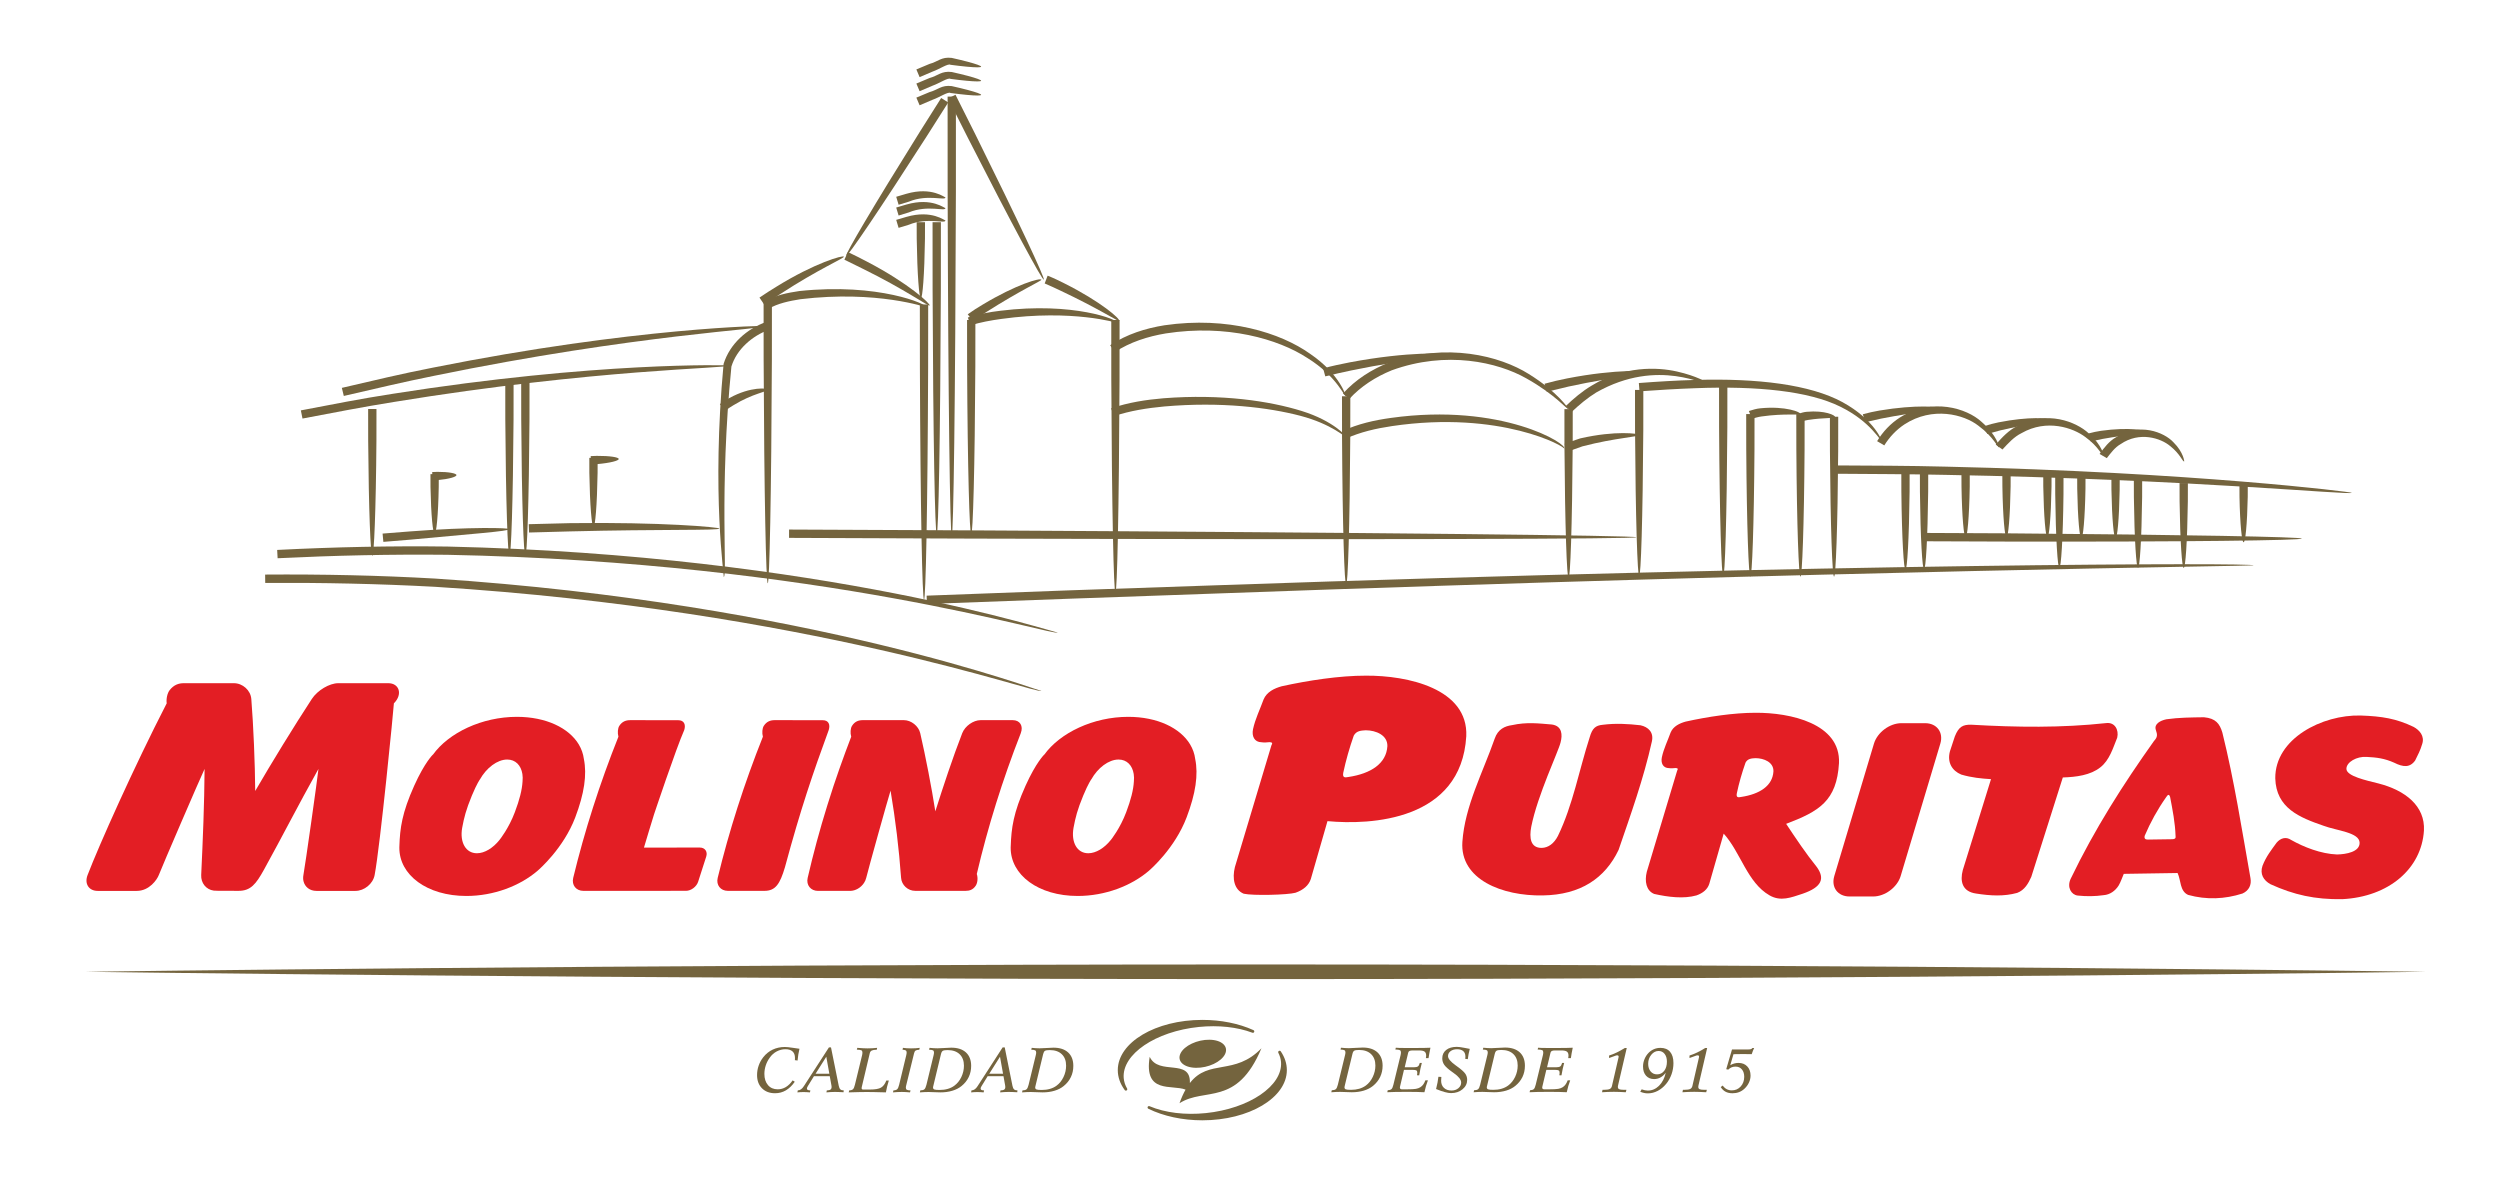 <?xml version="1.0" encoding="UTF-8"?>
<!DOCTYPE svg PUBLIC "-//W3C//DTD SVG 1.1//EN" "http://www.w3.org/Graphics/SVG/1.1/DTD/svg11.dtd">
<!-- Creator: CorelDRAW 2019 (64-Bit) -->
<svg xmlns="http://www.w3.org/2000/svg" xml:space="preserve" width="1467px" height="696px" version="1.1" style="shape-rendering:geometricPrecision; text-rendering:geometricPrecision; image-rendering:optimizeQuality; fill-rule:evenodd; clip-rule:evenodd"
viewBox="0 0 1320.96 626.7"
 xmlns:xlink="http://www.w3.org/1999/xlink">
 <defs>
  <style type="text/css">
   <![CDATA[
    .fil0 {fill:none}
    .fil3 {fill:#E31E24}
    .fil2 {fill:#74643E}
    .fil1 {fill:#74643E;fill-rule:nonzero}
   ]]>
  </style>
 </defs>
 <g id="Capa_x0020_1">
  <rect class="fil0" width="1320.95" height="626.7"/>
  <g id="_3272429593872">
   <g>
    <path class="fil1" d="M1190.86 298.71c0.01,-1.44 -214.9,-1.06 -549.82,10.59 -50.03,1.66 -100.69,3.47 -151.43,5.43l0.16 4.4c50.74,-1.92 101.4,-3.73 151.42,-5.48 334.86,-12.2 549.67,-14.57 549.67,-14.94z"/>
    <path class="fil1" d="M711.29 209.37c-0.05,0.4 -2.89,-11.42 -19.03,-22.42 -15.5,-11.07 -43.51,-19.97 -76.96,-15.09 -9.91,1.59 -19.93,4.68 -28.69,10.53l2.5 3.62c7.94,-5.25 17.43,-8.27 26.92,-9.85 32.12,-4.98 59.47,2.99 74.76,12.99 15.95,9.88 19.63,20.94 20.5,20.22z"/>
    <path class="fil1" d="M590.41 170.71c1.08,-1.72 -23.36,-11.31 -61.81,-6.52 -5.71,0.69 -11.48,1.69 -17.2,3.56l1.38 4.17c5.26,-1.67 10.86,-2.66 16.39,-3.42 37.58,-5.17 61.36,2.1 61.24,2.21z"/>
    <path class="fil1" d="M489.32 162.27c1.01,-1.38 -24.99,-12.96 -66.98,-8.49 -6.22,0.96 -12.62,2.07 -18.64,5.71l2.45 3.66c4.75,-2.85 10.92,-4.12 16.8,-5.06 40.72,-4.86 66.53,4.39 66.37,4.18z"/>
    <path class="fil1" d="M711.29 230.86c0.38,-0.09 -6.45,-8.42 -23.55,-13.73 -16.82,-5.21 -42.19,-9.1 -73.01,-6.7 -9.19,0.78 -18.52,2.2 -27.61,5.31l1.48 4.14c8.46,-2.85 17.56,-4.27 26.53,-5.11 30.15,-2.63 55.24,0.56 71.86,4.9 16.86,4.42 23.94,11.65 24.3,11.19z"/>
    <path class="fil1" d="M826.45 237.13c2.64,-2.23 -32.74,-24.53 -91.57,-16.31 -8.63,1.2 -17.37,3.12 -25.68,6.98l1.92 3.95c7.57,-3.46 16.03,-5.39 24.39,-6.62 57.53,-8.49 92.13,11.07 90.94,12z"/>
    <path class="fil1" d="M994.47 233.01c0.04,0.37 -3.78,-11.14 -20.91,-20.52 -17.03,-9.3 -44.92,-12.72 -77.82,-11.74 -9.87,0.26 -19.83,0.87 -29.8,1.63l0.34 4.39c9.92,-0.71 19.81,-1.32 29.58,-1.66 32.64,-1.26 59.86,1.52 76.49,9.74 16.72,8.21 21.4,18.95 22.12,18.16z"/>
    <path class="fil1" d="M865.99 229.71c0.03,-0.57 -12.21,-2.38 -31.01,1.92 -2.76,0.85 -5.54,1.9 -8.31,2.9l1.81 4.01 7.68 -2.71c17.7,-4.63 29.91,-4.9 29.83,-6.12z"/>
    <path class="fil1" d="M828.81 216.16c0.13,0.01 -5.51,-8.94 -21.06,-18.57 -15.13,-9.48 -43.19,-16.88 -73.97,-6 -8.95,3.58 -17.47,8.9 -24.16,16.34l3.34 2.86c6.14,-6.73 13.99,-11.68 22.4,-15.13 29.01,-10.56 56.07,-4.27 71.07,4.23 15.47,8.63 21.85,16.88 22.38,16.27z"/>
    <path class="fil1" d="M1056.36 236.36c0.13,0.08 -1.13,-6.37 -9.43,-13.56 -7.69,-7.04 -25.98,-12.9 -43.01,-2.23 -4.89,3.12 -9.05,7.49 -12.08,12.53l3.79 2.24c2.74,-4.45 6.38,-8.28 10.66,-11.11 14.86,-9.66 31.41,-5.26 39.02,0.67 8.17,6 10.39,11.91 11.05,11.46z"/>
    <path class="fil1" d="M1111.73 240.8c-0.07,0.23 -0.93,-5.63 -8.13,-11.88 -6.54,-6.07 -22.07,-12.31 -37.51,-3.91 -4.67,2.22 -8.17,6.04 -11.59,9.91l3.56 2.58c3.08,-3.31 6.06,-6.67 10.11,-8.66 13.33,-7.62 27.24,-2.84 33.77,2.14 7.12,5.11 8.93,10.42 9.79,9.82z"/>
    <path class="fil1" d="M1154.12 243.77c0,0.17 -0.21,-4.66 -5.73,-10.11 -4.9,-5.31 -18.1,-10.57 -30.24,-2.67 -3.71,2.06 -6.25,5.47 -8.76,8.85l3.8 2.23c2.2,-2.77 4.23,-5.66 7.31,-7.41 9.97,-6.86 21.23,-3.15 26.14,0.99 5.44,4.23 6.67,8.6 7.48,8.12z"/>
    <path class="fil1" d="M901.96 202.34c0.12,-0.24 -5.15,-3.63 -15.94,-6.06 -10.49,-2.36 -27.92,-2.98 -44.93,7.42 -5.05,2.99 -9.57,6.82 -13.84,10.91l3.11 3.11c4.08,-3.83 8.33,-7.44 13,-10.31 33.24,-18.98 59.27,-2.47 58.6,-5.07z"/>
    <path class="fil1" d="M951.33 218.78c0.39,-0.97 -7.82,-4.37 -21.17,-3.05 -2,0.17 -4.06,0.8 -6.09,1.44l1.58 4.1c1.7,-0.45 3.34,-1 5.16,-1.23 12.18,-1.74 20.37,-0.53 20.52,-1.26z"/>
    <path class="fil1" d="M969.57 220.36c0.35,-0.94 -5.39,-3.65 -14.9,-2.78 -1.42,0.1 -2.92,0.56 -4.39,1.03l1.58 4.11c1.14,-0.29 2.22,-0.67 3.47,-0.83 8.33,-1.29 14.05,-0.77 14.24,-1.53z"/>
    <path class="fil1" d="M765.03 187.35c0.03,-0.73 -20.53,-1.81 -51.84,4.1 -4.68,0.9 -9.35,1.91 -14.08,3.17l1.15 4.24c4.54,-1.15 9.21,-2.18 13.78,-3.14 30.76,-6.38 51.05,-7.29 50.99,-8.37z"/>
    <path class="fil1" d="M871.66 196.64c0.03,-0.74 -17.33,-1.85 -43.71,3.32 -3.94,0.79 -7.86,1.68 -11.85,2.8l1.21 4.23 11.54 -2.76c25.8,-5.63 42.86,-6.52 42.81,-7.59z"/>
    <path class="fil1" d="M1025.18 215.73c0.05,-0.85 -12.69,-2.07 -32.12,1.19 -2.9,0.51 -5.83,1.14 -8.77,1.95l1.19 4.23 8.38 -1.9c18.92,-3.73 31.32,-4.51 31.32,-5.47z"/>
    <path class="fil1" d="M1082.84 221.81c0.04,-0.91 -10.7,-1.87 -26.92,1.36 -2.41,0.51 -4.87,1.13 -7.34,1.95l1.43 4.16 6.86 -1.87c15.66,-3.68 25.96,-4.69 25.97,-5.6z"/>
    <path class="fil1" d="M1134.25 228.23c0.13,-0.91 -9.42,-2.66 -24.07,-0.61 -2.18,0.34 -4.42,0.78 -6.68,1.41l1.25 4.22 6.15 -1.33c14.07,-2.52 23.27,-2.79 23.35,-3.69z"/>
    <path class="fil1" d="M828.81 305.64c0.91,0 1.9,-27.4 2.18,-70.15l0.02 -19.33 -4.39 0 0.01 19.33c0.28,42.75 1.27,70.15 2.18,70.15z"/>
    <path class="fil1" d="M910.52 304.7c0.91,0 1.9,-30.84 2.18,-78.97l0.02 -21.75 -4.4 0 0.02 21.75c0.27,48.13 1.28,78.97 2.18,78.97z"/>
    <path class="fil1" d="M924.86 304.7c0.91,0 1.91,-26.31 2.18,-67.35l0.02 -18.57 -4.4 0 0.03 18.57c0.27,41.04 1.27,67.35 2.17,67.35z"/>
    <path class="fil1" d="M513.18 282.4c0.91,0 1.9,-34.7 2.17,-88.85l0.03 -24.47 -4.4 0 0.02 24.47c0.27,54.15 1.27,88.85 2.18,88.85z"/>
    <path class="fil1" d="M447.09 135.2c0.77,0.49 17.55,-24.17 42.66,-63.32l11.27 -17.75 -3.72 -2.35 -11.23 17.78c-24.64,39.43 -39.74,65.15 -38.98,65.64z"/>
    <path class="fil1" d="M551.54 147.79c0.81,-0.41 -13.2,-30.48 -36.19,-76.82l-10.49 -20.91 -3.93 1.97 10.53 20.9c23.48,46.09 39.27,75.27 40.08,74.86z"/>
    <path class="fil1" d="M589.37 313.27c0.91,0 1.9,-44.16 2.18,-113.05 0.04,-10.29 0.05,-20.71 0.02,-31.14l-4.39 0c-0.03,10.43 -0.02,20.85 0.01,31.14 0.28,68.89 1.28,113.05 2.18,113.05z"/>
    <path class="fil1" d="M405.67 308.18c0.91,0 1.9,-46.32 2.18,-118.54 0.04,-10.79 0.04,-21.72 0.02,-32.67l-4.4 0c-0.02,10.95 -0.02,21.88 0.02,32.67 0.28,72.22 1.27,118.54 2.18,118.54z"/>
    <path class="fil1" d="M196.72 293.68c0.91,0 1.91,-23.76 2.18,-60.83l0.02 -16.76 -4.4 0 0.02 16.76c0.28,37.07 1.27,60.83 2.18,60.83z"/>
    <path class="fil1" d="M269.17 293.68c0.91,0 1.9,-28.2 2.18,-72.19l0.02 -19.9 -4.39 0 0.01 19.9c0.29,43.99 1.28,72.19 2.18,72.19z"/>
    <path class="fil1" d="M277.59 293.68c0.91,0 1.9,-28.2 2.18,-72.19l0.02 -19.9 -4.4 0 0.02 19.9c0.28,43.99 1.27,72.19 2.18,72.19z"/>
    <path class="fil1" d="M313.58 278.38c0.91,0 1.9,-11.16 2.18,-28.57l0.02 -7.87 -4.39 0 0.01 7.87c0.29,17.41 1.28,28.57 2.18,28.57z"/>
    <path class="fil1" d="M488.23 316.93c0.91,0 1.91,-47.8 2.18,-122.36 0.05,-11.13 0.05,-22.42 0.03,-33.71l-4.41 0c-0.02,11.29 -0.02,22.58 0.03,33.71 0.27,74.56 1.27,122.36 2.17,122.36z"/>
    <path class="fil1" d="M494.95 282.33c0.91,0 1.9,-50.52 2.18,-129.31 0.04,-11.77 0.04,-23.69 0.02,-35.63l-4.4 0c-0.02,11.94 -0.02,23.86 0.02,35.63 0.28,78.79 1.27,129.31 2.18,129.31z"/>
    <path class="fil1" d="M486.56 157.57c0.91,0 1.9,-12.3 2.18,-31.5l0.02 -8.68 -4.4 0 0.02 8.68c0.28,19.2 1.28,31.5 2.18,31.5z"/>
    <path class="fil1" d="M502.89 283.28c0.91,0 1.9,-71.12 2.19,-182.06 0.04,-16.58 0.04,-33.36 0.01,-50.18l-4.39 0c-0.03,16.82 -0.02,33.6 0.02,50.18 0.27,110.94 1.27,182.06 2.17,182.06z"/>
    <path class="fil1" d="M951.33 304.7c0.91,0 1.91,-26.31 2.18,-67.35l0.02 -18.57 -4.4 0 0.03 18.57c0.27,41.04 1.27,67.35 2.17,67.35z"/>
    <path class="fil1" d="M969.09 304.7c0.91,0 1.9,-25.88 2.18,-66.25l0.02 -18.26 -4.4 0 0.02 18.26c0.28,40.37 1.27,66.25 2.18,66.25z"/>
    <path class="fil1" d="M711.29 309.15c0.91,0 1.9,-30.57 2.17,-78.23l0.03 -21.55 -4.4 0 0.02 21.55c0.27,47.66 1.27,78.23 2.18,78.23z"/>
    <path class="fil1" d="M864.71 283.87c0,-0.91 -137.13,-2.48 -351.05,-3.64 -31.95,-0.18 -64.31,-0.32 -96.73,-0.43l-0.01 4.4c32.41,0.16 64.77,0.29 96.73,0.38 213.91,0.62 351.06,0.19 351.06,-0.71z"/>
    <path class="fil1" d="M550.18 364.99c0.33,0.97 -120.89,-46.16 -320.14,-59.28 -29.68,-1.7 -59.79,-2.34 -89.95,-2.12l0.05 4.4c30.06,-0.17 60.07,0.46 89.66,2.06 198.55,12.51 320.13,57.62 320.38,54.94z"/>
    <path class="fil1" d="M558.81 334.15c0.37,0.95 -122.78,-40.87 -322.4,-45.37 -29.73,-0.4 -59.84,0.26 -89.96,1.79l0.24 4.39c30.02,-1.47 60.02,-2.14 89.65,-1.82 198.92,3.9 322.34,43.7 322.47,41.01z"/>
    <path class="fil1" d="M405.67 172.17c0.1,-0.21 -70.13,0.72 -177,22.09 -15.96,3.11 -31.99,6.92 -48.05,10.68l1.04 4.27c16.02,-3.69 31.99,-7.5 47.88,-10.68 106.37,-21.84 176.33,-24.76 176.13,-26.36z"/>
    <path class="fil1" d="M385.14 193.12c0.11,-0.22 -70.1,-2.09 -177.75,14.97 -16.07,2.47 -32.23,5.64 -48.43,8.75l0.87 4.31c16.15,-3.05 32.26,-6.22 48.27,-8.76 107.16,-17.55 177.17,-17.67 177.04,-19.27z"/>
    <path class="fil1" d="M380.13 279.28c0.04,-0.71 -30.77,-3.51 -78.97,-2.86l-21.77 0.55 0.15 4.4 21.71 -0.59c48.01,-1.21 78.84,-0.4 78.88,-1.5z"/>
    <path class="fil1" d="M269.17 279.57c-0.02,-0.69 -20.61,-1.25 -52.57,1.22l-14.45 1.14 0.41 4.38 14.4 -1.18c31.8,-3.01 52.26,-4.44 52.21,-5.56z"/>
    <path class="fil1" d="M866.11 304.49c0.91,0 1.9,-30.16 2.18,-77.18l0.02 -21.27 -4.4 0 0.02 21.27c0.28,47.02 1.28,77.18 2.18,77.18z"/>
    <path class="fil1" d="M1242.63 260.37c0.08,-0.38 -83.45,-10.87 -214.54,-13.81 -19.57,-0.52 -39.4,-0.53 -59.25,-0.65l0 4.4c19.83,0.17 39.63,0.17 59.17,0.6 130.88,2.39 214.52,10.89 214.62,9.46z"/>
    <path class="fil1" d="M1216.22 284.57c0,-0.87 -61.11,-2.04 -156.46,-2.78 -14.24,-0.1 -28.66,-0.17 -43.11,-0.2l-0.02 4.4c14.44,0.08 28.87,0.14 43.11,0.16 95.34,0.19 156.48,-0.64 156.48,-1.58z"/>
    <path class="fil1" d="M1006.82 301.04c0.91,0 1.9,-16.14 2.18,-41.32l0.02 -11.38 -4.39 0 0.02 11.38c0.27,25.18 1.27,41.32 2.17,41.32z"/>
    <path class="fil1" d="M1016.64 300.84c0.91,0 1.9,-16.04 2.18,-41.06l0.02 -11.3 -4.4 0 0.02 11.3c0.28,25.02 1.27,41.06 2.18,41.06z"/>
    <path class="fil1" d="M1038.6 283.91c0.9,0 1.9,-10.48 2.18,-26.84l0.01 -7.39 -4.4 0 0.03 7.39c0.27,16.36 1.27,26.84 2.18,26.84z"/>
    <path class="fil1" d="M1060.2 283.91c0.91,0 1.9,-10.48 2.18,-26.84l0.02 -7.39 -4.4 0 0.03 7.39c0.27,16.36 1.27,26.84 2.17,26.84z"/>
    <path class="fil1" d="M1081.81 283.91c0.91,0 1.91,-10.48 2.18,-26.84l0.02 -7.39 -4.39 0 0.01 7.39c0.29,16.36 1.28,26.84 2.18,26.84z"/>
    <path class="fil1" d="M1099.75 284.42c0.9,0 1.9,-10.26 2.18,-26.26l0.02 -7.24 -4.4 0 0.02 7.24c0.28,16 1.27,26.26 2.18,26.26z"/>
    <path class="fil1" d="M1117.82 284.42c0.92,0 1.91,-10 2.18,-25.6l0.03 -7.06 -4.4 0 0.02 7.06c0.28,15.6 1.27,25.6 2.17,25.6z"/>
    <path class="fil1" d="M1185.49 286.52c0.91,0 1.9,-9.39 2.18,-24.04l0.02 -6.63 -4.4 0 0.02 6.63c0.27,14.65 1.27,24.04 2.18,24.04z"/>
    <path class="fil1" d="M1153.84 300.09c0.91,0 1.9,-13.74 2.18,-35.16l0.02 -9.7 -4.4 0 0.02 9.7c0.28,21.42 1.28,35.16 2.18,35.16z"/>
    <path class="fil1" d="M1129.69 300.09c0.91,0 1.9,-14.62 2.18,-37.41l0.02 -10.31 -4.4 0 0.02 10.31c0.28,22.79 1.28,37.41 2.18,37.41z"/>
    <path class="fil1" d="M1088.13 300.09c0.91,0 1.91,-15.21 2.18,-38.93l0.02 -10.71 -4.4 0 0.02 10.71c0.28,23.72 1.28,38.93 2.18,38.93z"/>
    <path class="fil1" d="M445.91 135.63c-0.26,-1 -15.31,3.26 -35.57,15.79 -3.04,1.85 -6.05,3.77 -9.05,5.82l2.47 3.64 8.88 -5.76c19.71,-12.83 33.49,-18.73 33.27,-19.49z"/>
    <path class="fil1" d="M491.19 161.42c0.74,-0.74 -11.17,-11.79 -33.15,-23.22 -3.27,-1.73 -6.59,-3.41 -10.02,-5l-1.86 4 9.88 4.87c21.96,10.8 34.62,19.94 35.15,19.35z"/>
    <path class="fil1" d="M550.27 147.84c-0.27,-1.31 -13.42,2.49 -31,13.08 -2.65,1.57 -5.29,3.22 -7.94,5.14l2.67 3.5c2.39,-1.67 4.98,-3.31 7.53,-4.93 17.19,-10.94 28.77,-16.27 28.74,-16.79z"/>
    <path class="fil1" d="M591.35 169.62c0.95,-0.94 -9.76,-10.28 -28.88,-19.86 -2.86,-1.45 -5.77,-2.86 -8.93,-4.11l-1.54 4.12c2.81,1.17 5.7,2.55 8.54,3.89 19.21,9.05 30.4,16.26 30.81,15.96z"/>
    <path class="fil1" d="M518.41 50.13c0.08,-0.45 -2.48,-1.38 -7.1,-2.61 -2.31,-0.61 -5.14,-1.3 -8.42,-2.03 -5.47,-0.7 -7.34,2.02 -11.73,3.17l-6.97 2.91 1.71 4.06 6.95 -2.96c3.41,-1.17 8.21,-4.43 9.39,-3.54 3.33,0.44 6.22,0.78 8.6,1 4.77,0.45 7.49,0.45 7.57,0z"/>
    <path class="fil1" d="M518.41 42.68c0.08,-0.44 -2.48,-1.38 -7.1,-2.61 -2.31,-0.61 -5.15,-1.3 -8.42,-2.03 -5.47,-0.69 -7.34,2.03 -11.73,3.18l-6.97 2.92 1.71 4.05 6.95 -2.96c3.41,-1.17 8.21,-4.44 9.39,-3.55 3.33,0.45 6.22,0.78 8.6,1 4.77,0.45 7.49,0.45 7.57,0z"/>
    <path class="fil1" d="M518.41 35.24c0.08,-0.45 -2.48,-1.39 -7.1,-2.62 -2.31,-0.61 -5.14,-1.3 -8.42,-2.03 -5.47,-0.7 -7.34,2.03 -11.73,3.17l-6.97 2.92 1.71 4.06 6.95 -2.96c3.41,-1.17 8.21,-4.44 9.39,-3.55 3.33,0.44 6.22,0.78 8.6,1 4.77,0.45 7.49,0.46 7.57,0.01z"/>
    <path class="fil1" d="M499.51 116.41c-0.18,0.39 -6.98,-5.77 -20.58,-1.82l-5.39 1.58 1.26 4.22 5.37 -1.63c10.09,-4.19 19.73,-0.22 19.34,-2.35z"/>
    <path class="fil1" d="M499.51 109.9c-0.18,0.39 -6.98,-5.79 -20.59,-1.83l-5.38 1.59 1.27 4.22 5.37 -1.64c10.07,-4.21 19.73,-0.21 19.33,-2.34z"/>
    <path class="fil1" d="M499.51 104.21c-0.18,0.39 -6.98,-5.77 -20.58,-1.83l-5.39 1.59 1.27 4.22 5.37 -1.63c10.08,-4.2 19.73,-0.23 19.33,-2.35z"/>
    <path class="fil1" d="M382.38 304.82c2.17,0.37 -2.47,-44.71 4.08,-111.14 2.76,-9.09 10.93,-16.2 19.84,-19.44l-1.26 -4.21c-10.43,3.69 -19.43,11.65 -22.71,22.26 -6.45,69.17 0.5,112.4 0.05,112.53z"/>
    <path class="fil1" d="M405.67 205.87c0.18,-0.76 -8.83,-1.88 -20.32,4.47 -1.7,0.94 -3.32,1.95 -4.98,3.19l2.67 3.5c1.39,-0.99 2.97,-1.99 4.48,-2.91 10.31,-6.34 18.21,-7.18 18.15,-8.25z"/>
    <path class="fil1" d="M326.93 242.51c-0.04,-0.91 -4.6,-1.69 -11.64,-1.64l-3.18 0.13 0.21 4.4 3.18 -0.18c7.01,-0.6 11.47,-1.81 11.43,-2.71z"/>
    <path class="fil1" d="M229.65 282.03c0.9,0 1.9,-9.65 2.17,-24.7l0.03 -6.81 -4.4 0 0.02 6.81c0.28,15.05 1.27,24.7 2.18,24.7z"/>
    <path class="fil1" d="M241.19 251.02c-0.05,-0.91 -3.99,-1.72 -10.08,-1.71l-2.75 0.11 0.21 4.39 2.75 -0.15c6.06,-0.56 9.91,-1.74 9.87,-2.64z"/>
    <path class="fil1" d="M1281.89 513.47c0,0 -276.89,3.86 -618.45,3.86 -341.55,0 -618.44,-3.86 -618.44,-3.86 0,0 276.89,-3.87 618.44,-3.87 341.56,0 618.45,3.87 618.45,3.87z"/>
    <path class="fil2" d="M626.43 575.73c-7.27,-2.85 -22.15,2.53 -18.95,-17.33 4.69,10.13 21.75,0.51 21.23,13.85 9.98,-12.91 23.65,-3.67 37.82,-18.37 -13.07,31.12 -29.9,20.43 -43.3,29.04 1,-2.82 2.08,-5.18 3.2,-7.19zm-2.67 -19.13l0 0c-1.99,4.08 1.69,7.51 8.18,7.61 6.48,0.1 13.38,-3.15 15.36,-7.24 1.97,-4.08 -1.7,-7.5 -8.19,-7.6 -6.48,-0.11 -13.38,3.14 -15.35,7.23z"/>
    <path class="fil1" d="M635.28 538.89c-24.63,0 -44.66,11.9 -44.66,26.53 0,3.67 1.23,7.22 3.67,10.55 0.23,0.32 0.68,0.41 1.01,0.18 0.34,-0.21 0.44,-0.66 0.24,-0.99 -1.03,-1.75 -1.63,-3.62 -1.79,-5.53 -1.01,-12.56 16.81,-24.68 39.74,-27.01 10.25,-1.04 20.28,0.04 28.25,3.05 0.38,0.16 0.8,-0.03 0.95,-0.41 0.16,-0.37 -0.02,-0.79 -0.37,-0.96 -7.84,-3.54 -17.18,-5.41 -27.04,-5.41zm40.17 17.39l0 0c0.8,1.56 1.29,3.19 1.42,4.85 1,12.56 -16.82,24.67 -39.74,27.01 -10.97,1.12 -21.53,-0.18 -29.74,-3.65 -0.37,-0.16 -0.79,0.01 -0.97,0.37 -0.16,0.37 -0.01,0.8 0.35,0.98 8.01,3.94 18.12,6.11 28.51,6.11 24.64,0 44.67,-11.9 44.67,-26.53 0,-3.42 -1.08,-6.75 -3.21,-9.9 -0.23,-0.33 -0.66,-0.42 -1,-0.22 -0.34,0.2 -0.46,0.64 -0.29,0.98z"/>
    <path class="fil1" d="M419.95 571.57c-1.41,2.03 -2.98,3.54 -4.71,4.56 -1.72,1.01 -3.63,1.51 -5.72,1.51 -2.87,0 -5.17,-0.87 -6.9,-2.61 -1.73,-1.74 -2.6,-4.06 -2.6,-6.97 0,-1.73 0.28,-3.4 0.85,-5.02 0.56,-1.61 1.38,-3.1 2.45,-4.46 1.38,-1.75 3.03,-3.08 4.97,-4 1.94,-0.91 4.07,-1.37 6.39,-1.37 0.92,0 2.29,0.13 4.11,0.41 1.8,0.27 3.02,0.44 3.64,0.52 -0.24,0.97 -0.44,1.97 -0.61,3.01 -0.17,1.02 -0.3,2.09 -0.39,3.21l-1.44 -0.19c0.03,-0.15 0.04,-0.31 0.05,-0.48 0.01,-0.16 0.01,-0.39 0.01,-0.7 0,-1.51 -0.42,-2.65 -1.28,-3.43 -0.85,-0.78 -2.1,-1.17 -3.76,-1.17 -1.61,0 -3.13,0.39 -4.58,1.15 -1.44,0.76 -2.66,1.84 -3.65,3.23 -0.94,1.27 -1.66,2.64 -2.15,4.13 -0.49,1.48 -0.74,3 -0.74,4.53 0,2.48 0.64,4.46 1.92,5.94 1.27,1.47 2.98,2.2 5.11,2.2 1.55,0 2.98,-0.39 4.31,-1.19 1.33,-0.81 2.52,-1.98 3.59,-3.53l1.13 0.72z"/>
    <path class="fil1" d="M437.99 553.43l1.1 0 4.1 20.31c0.18,0.89 0.47,1.51 0.86,1.87 0.39,0.36 0.99,0.53 1.77,0.53l-0.11 0.98c-0.91,-0.06 -1.73,-0.09 -2.48,-0.12 -0.73,-0.03 -1.42,-0.05 -2.07,-0.05 -0.77,0 -1.53,0.02 -2.28,0.07 -0.75,0.03 -1.49,0.09 -2.21,0.17l0.2 -1.03c0.9,-0.03 1.55,-0.17 1.94,-0.45 0.39,-0.28 0.59,-0.73 0.59,-1.35 0,-0.1 0,-0.24 -0.02,-0.41 -0.02,-0.16 -0.05,-0.34 -0.08,-0.54l-0.86 -4.76 -8.37 0 -3.19 5.18c-0.17,0.29 -0.31,0.54 -0.39,0.75 -0.08,0.21 -0.13,0.39 -0.13,0.53 0,0.35 0.13,0.61 0.38,0.76 0.26,0.15 0.74,0.25 1.45,0.29l-0.23 1.03c-0.64,-0.06 -1.25,-0.1 -1.82,-0.13 -0.56,-0.03 -1.09,-0.04 -1.6,-0.04 -0.5,0 -1.02,0.01 -1.54,0.04 -0.52,0.03 -1.08,0.07 -1.67,0.13l0.21 -1.05c1.2,-0.01 2.28,-0.76 3.22,-2.26 0.1,-0.15 0.18,-0.26 0.22,-0.33l13.01 -20.12zm-1.39 4.92l0 0 -5.66 8.97 7.27 0 -1.61 -8.97z"/>
    <path class="fil1" d="M448.45 577.19l0.27 -1.05c0.89,-0.02 1.53,-0.23 1.94,-0.59 0.42,-0.36 0.77,-1.14 1.05,-2.34l3.82 -15.71c0.05,-0.24 0.09,-0.47 0.12,-0.71 0.03,-0.24 0.04,-0.47 0.04,-0.69 0,-0.54 -0.17,-0.92 -0.51,-1.12 -0.35,-0.2 -1.16,-0.32 -2.44,-0.37l0.24 -0.95c1.2,0.09 2.22,0.17 3.1,0.21 0.87,0.05 1.65,0.07 2.33,0.07 0.86,0 1.7,-0.02 2.53,-0.07 0.83,-0.04 1.67,-0.12 2.52,-0.21l-0.18 0.98c-1.2,0.02 -2.07,0.16 -2.62,0.43 -0.56,0.27 -0.91,0.72 -1.06,1.34l-4.26 17.97c-0.02,0.12 -0.04,0.22 -0.05,0.32 -0.01,0.08 -0.02,0.18 -0.02,0.28 0,0.24 0.07,0.42 0.19,0.53 0.12,0.12 0.31,0.18 0.57,0.18l3.64 0c2.73,0 4.69,-0.34 5.86,-1.03 1.19,-0.7 2.11,-1.94 2.78,-3.73l1.33 0c-0.35,1.12 -0.65,2.21 -0.91,3.23 -0.25,1.03 -0.47,2.04 -0.64,3.03 -2.39,-0.07 -4.42,-0.11 -6.08,-0.15 -1.67,-0.03 -2.99,-0.05 -3.95,-0.05 -1.1,0 -2.46,0.02 -4.07,0.05 -1.61,0.04 -3.46,0.08 -5.54,0.15z"/>
    <path class="fil1" d="M471.83 577.19l0.25 -1.05c0.89,-0.02 1.55,-0.23 1.95,-0.59 0.41,-0.36 0.76,-1.14 1.05,-2.33l3.78 -15.71c0.07,-0.27 0.11,-0.52 0.15,-0.77 0.04,-0.24 0.05,-0.45 0.05,-0.63 0,-0.51 -0.15,-0.87 -0.44,-1.07 -0.3,-0.21 -0.88,-0.34 -1.74,-0.39l0.22 -0.99c0.64,0.09 1.3,0.17 2,0.21 0.71,0.05 1.45,0.07 2.26,0.07 0.91,0 1.75,-0.02 2.51,-0.07 0.75,-0.04 1.45,-0.12 2.1,-0.21l-0.22 0.99c-0.94,0.05 -1.6,0.2 -1.96,0.45 -0.37,0.25 -0.64,0.72 -0.8,1.41l-4.23 17.23c-0.01,0.02 -0.03,0.06 -0.03,0.11 -0.07,0.35 -0.1,0.61 -0.1,0.76 0,0.58 0.16,0.97 0.5,1.19 0.33,0.22 1,0.33 1.99,0.36l-0.29 1.03c-0.8,-0.08 -1.57,-0.13 -2.28,-0.17 -0.72,-0.03 -1.4,-0.06 -2.02,-0.06 -0.76,0 -1.54,0.03 -2.32,0.06 -0.78,0.04 -1.57,0.09 -2.38,0.17z"/>
    <path class="fil1" d="M486.05 577.19l0.23 -1.05c0.98,-0.02 1.68,-0.2 2.12,-0.56 0.43,-0.35 0.8,-1.14 1.11,-2.37l3.8 -15.69c0.07,-0.27 0.12,-0.53 0.15,-0.76 0.04,-0.25 0.05,-0.47 0.05,-0.65 0,-0.54 -0.17,-0.92 -0.52,-1.12 -0.36,-0.21 -1.04,-0.32 -2.08,-0.34l0.25 -0.99c0.72,0.08 1.44,0.14 2.15,0.18 0.7,0.05 1.38,0.07 2.04,0.07 0.79,0 2,-0.06 3.62,-0.16 1.62,-0.12 2.84,-0.18 3.65,-0.18 3.36,0 5.94,0.84 7.78,2.52 1.83,1.68 2.75,4.06 2.75,7.12 0,2.12 -0.43,4.08 -1.29,5.89 -0.86,1.81 -2.13,3.38 -3.79,4.73 -1.34,1.1 -2.97,1.93 -4.88,2.5 -1.91,0.58 -4.02,0.86 -6.33,0.86 -0.7,0 -1.73,-0.03 -3.11,-0.1 -1.38,-0.06 -2.41,-0.1 -3.08,-0.1 -0.7,0 -1.44,0.02 -2.21,0.05 -0.77,0.04 -1.58,0.08 -2.41,0.15zm11.16 -20.29l0 0 -3.93 16.35c-0.1,0.39 -0.18,0.7 -0.22,0.91 -0.04,0.2 -0.06,0.35 -0.06,0.42 0,0.52 0.22,0.87 0.66,1.06 0.45,0.19 1.37,0.27 2.77,0.27 1.57,0 3.02,-0.18 4.35,-0.57 1.31,-0.38 2.49,-0.94 3.5,-1.7 1.53,-1.12 2.76,-2.65 3.68,-4.56 0.91,-1.92 1.37,-3.92 1.37,-6 0,-2.58 -0.77,-4.59 -2.28,-6.05 -1.52,-1.46 -3.63,-2.19 -6.33,-2.19 -1.25,0 -2.1,0.13 -2.53,0.38 -0.44,0.24 -0.76,0.81 -0.98,1.68z"/>
    <path class="fil1" d="M529.77 553.43l1.11 0 4.09 20.31c0.18,0.89 0.47,1.51 0.87,1.87 0.39,0.36 0.98,0.53 1.77,0.53l-0.11 0.98c-0.92,-0.06 -1.74,-0.09 -2.48,-0.12 -0.74,-0.03 -1.43,-0.05 -2.08,-0.05 -0.77,0 -1.53,0.02 -2.28,0.07 -0.75,0.03 -1.48,0.09 -2.21,0.17l0.2 -1.03c0.91,-0.03 1.55,-0.17 1.94,-0.45 0.4,-0.28 0.59,-0.73 0.59,-1.35 0,-0.1 0,-0.24 -0.03,-0.41 -0.01,-0.16 -0.03,-0.34 -0.07,-0.54l-0.85 -4.76 -8.38 0 -3.18 5.18c-0.18,0.29 -0.31,0.54 -0.4,0.75 -0.08,0.21 -0.12,0.39 -0.12,0.53 0,0.35 0.12,0.61 0.37,0.76 0.25,0.15 0.74,0.25 1.45,0.29l-0.23 1.03c-0.64,-0.06 -1.25,-0.1 -1.81,-0.13 -0.57,-0.03 -1.1,-0.04 -1.61,-0.04 -0.5,0 -1.01,0.01 -1.54,0.04 -0.52,0.03 -1.08,0.07 -1.67,0.13l0.21 -1.05c1.21,-0.01 2.29,-0.76 3.23,-2.26 0.09,-0.15 0.16,-0.26 0.21,-0.33l13.01 -20.12zm-1.38 4.92l0 0 -5.67 8.97 7.27 0 -1.6 -8.97z"/>
    <path class="fil1" d="M540.04 577.19l0.23 -1.05c0.97,-0.02 1.67,-0.2 2.11,-0.56 0.44,-0.35 0.8,-1.14 1.11,-2.37l3.81 -15.69c0.07,-0.27 0.12,-0.53 0.15,-0.76 0.03,-0.25 0.05,-0.47 0.05,-0.65 0,-0.54 -0.17,-0.92 -0.53,-1.12 -0.35,-0.21 -1.04,-0.32 -2.07,-0.34l0.25 -0.99c0.72,0.08 1.44,0.14 2.14,0.18 0.71,0.05 1.39,0.07 2.04,0.07 0.8,0 2.01,-0.06 3.63,-0.16 1.62,-0.12 2.83,-0.18 3.65,-0.18 3.36,0 5.94,0.84 7.77,2.52 1.84,1.68 2.75,4.06 2.75,7.12 0,2.12 -0.42,4.08 -1.29,5.89 -0.86,1.81 -2.12,3.38 -3.79,4.73 -1.33,1.1 -2.96,1.93 -4.87,2.5 -1.91,0.58 -4.02,0.86 -6.33,0.86 -0.7,0 -1.73,-0.03 -3.11,-0.1 -1.38,-0.06 -2.4,-0.1 -3.08,-0.1 -0.7,0 -1.44,0.02 -2.21,0.05 -0.77,0.04 -1.58,0.08 -2.41,0.15zm11.16 -20.29l0 0 -3.94 16.35c-0.1,0.39 -0.17,0.7 -0.21,0.91 -0.05,0.2 -0.07,0.35 -0.07,0.42 0,0.52 0.22,0.87 0.67,1.06 0.45,0.19 1.37,0.27 2.77,0.27 1.57,0 3.02,-0.18 4.34,-0.57 1.33,-0.38 2.5,-0.94 3.51,-1.7 1.53,-1.12 2.76,-2.65 3.67,-4.56 0.92,-1.92 1.37,-3.92 1.37,-6 0,-2.58 -0.75,-4.59 -2.27,-6.05 -1.52,-1.46 -3.63,-2.19 -6.34,-2.19 -1.24,0 -2.09,0.13 -2.53,0.38 -0.43,0.24 -0.75,0.81 -0.97,1.68z"/>
    <path class="fil1" d="M703.44 577.12l0.25 -1.05c0.97,-0.02 1.66,-0.21 2.1,-0.56 0.43,-0.35 0.81,-1.15 1.11,-2.37l3.81 -15.7c0.07,-0.26 0.11,-0.51 0.15,-0.76 0.04,-0.25 0.05,-0.46 0.05,-0.64 0,-0.54 -0.18,-0.92 -0.52,-1.12 -0.36,-0.21 -1.05,-0.32 -2.07,-0.34l0.23 -0.99c0.72,0.08 1.46,0.14 2.15,0.18 0.71,0.05 1.39,0.07 2.05,0.07 0.78,0 2,-0.06 3.62,-0.17 1.61,-0.11 2.83,-0.17 3.66,-0.17 3.34,0 5.93,0.84 7.77,2.52 1.82,1.68 2.75,4.05 2.75,7.12 0,2.12 -0.44,4.08 -1.29,5.88 -0.87,1.81 -2.13,3.39 -3.79,4.74 -1.34,1.09 -2.97,1.93 -4.88,2.5 -1.91,0.57 -4.02,0.86 -6.33,0.86 -0.7,0 -1.74,-0.04 -3.11,-0.1 -1.38,-0.07 -2.4,-0.1 -3.07,-0.1 -0.71,0 -1.44,0.02 -2.22,0.05 -0.76,0.03 -1.58,0.08 -2.42,0.15zm11.18 -20.29l0 0 -3.95 16.34c-0.09,0.4 -0.16,0.71 -0.21,0.92 -0.05,0.2 -0.06,0.35 -0.06,0.42 0,0.52 0.21,0.87 0.66,1.06 0.45,0.18 1.37,0.27 2.77,0.27 1.57,0 3.02,-0.19 4.35,-0.57 1.31,-0.38 2.48,-0.95 3.51,-1.7 1.52,-1.12 2.75,-2.65 3.66,-4.56 0.92,-1.92 1.38,-3.92 1.38,-6 0,-2.57 -0.77,-4.59 -2.28,-6.05 -1.52,-1.46 -3.63,-2.19 -6.34,-2.19 -1.24,0 -2.09,0.13 -2.53,0.38 -0.43,0.24 -0.76,0.8 -0.96,1.68z"/>
    <path class="fil1" d="M737.53 553.59c0.51,0.05 1.08,0.08 1.68,0.1 0.59,0.02 1.48,0.04 2.66,0.04l1.73 0 5.44 0c1.43,0 2.69,-0.02 3.78,-0.04 1.09,-0.02 2.1,-0.05 3.01,-0.1 -0.23,0.95 -0.42,1.89 -0.57,2.82 -0.17,0.92 -0.32,1.82 -0.44,2.69l-1.42 0c0.06,-0.27 0.11,-0.51 0.12,-0.73 0.03,-0.22 0.04,-0.44 0.04,-0.64 0,-0.97 -0.28,-1.67 -0.83,-2.08 -0.56,-0.41 -1.54,-0.62 -2.93,-0.62l-3.22 0c-0.83,0 -1.43,0.08 -1.81,0.27 -0.37,0.18 -0.6,0.48 -0.69,0.9l-1.85 7.73 4.82 0c1.02,0 1.76,-0.15 2.16,-0.47 0.44,-0.31 0.75,-0.91 0.98,-1.81l1.08 0c-0.27,1 -0.53,2.04 -0.76,3.12 -0.24,1.08 -0.45,2.22 -0.63,3.41l-1.17 -0.02c0.06,-0.24 0.1,-0.48 0.12,-0.71 0.03,-0.22 0.05,-0.44 0.05,-0.63 0,-0.6 -0.16,-1.01 -0.47,-1.22 -0.32,-0.2 -0.99,-0.31 -2.03,-0.31l-4.54 0 -2.09 8.87c-0.03,0.12 -0.04,0.22 -0.05,0.3 -0.01,0.06 -0.01,0.12 -0.01,0.18 0,0.3 0.09,0.54 0.26,0.7 0.2,0.17 0.46,0.24 0.8,0.24l2.64 0c2.24,0 3.82,-0.08 4.75,-0.25 0.95,-0.17 1.73,-0.45 2.35,-0.86 0.58,-0.36 1.09,-0.85 1.53,-1.44 0.44,-0.6 0.81,-1.34 1.12,-2.2l1.35 0c-0.38,0.96 -0.71,1.96 -1.02,3 -0.29,1.05 -0.57,2.14 -0.82,3.29 -1.22,-0.07 -2.55,-0.12 -4,-0.15 -1.43,-0.03 -3.18,-0.05 -5.23,-0.05 -2.44,0 -4.45,0.02 -6.07,0.05 -1.61,0.03 -3.06,0.08 -4.34,0.15l0.26 -1.05c0.88,-0.03 1.53,-0.23 1.94,-0.59 0.42,-0.36 0.76,-1.14 1.04,-2.33l3.82 -15.71c0.05,-0.23 0.1,-0.47 0.12,-0.71 0.03,-0.24 0.05,-0.47 0.05,-0.7 0,-0.53 -0.18,-0.92 -0.53,-1.12 -0.35,-0.2 -1.15,-0.32 -2.42,-0.37l0.24 -0.95z"/>
    <path class="fil1" d="M758.8 575.42c0.31,-1.22 0.56,-2.37 0.77,-3.43 0.2,-1.05 0.35,-2.08 0.46,-3.05l1.57 0.09c-0.01,0.1 -0.01,0.24 -0.04,0.41 -0.06,0.79 -0.09,1.32 -0.09,1.58 0,1.59 0.5,2.86 1.49,3.79 0.99,0.94 2.33,1.4 4.02,1.4 1.43,0 2.64,-0.41 3.61,-1.23 0.98,-0.83 1.46,-1.82 1.46,-2.99 0,-1.5 -1.29,-3.16 -3.89,-4.98 -0.42,-0.29 -0.74,-0.52 -0.96,-0.69 -2.02,-1.44 -3.38,-2.68 -4.08,-3.69 -0.7,-1.01 -1.05,-2.15 -1.05,-3.4 0,-1.87 0.69,-3.35 2.06,-4.45 1.38,-1.1 3.24,-1.64 5.6,-1.64 0.98,0 2.25,0.16 3.84,0.48 1.57,0.32 2.6,0.52 3.04,0.58 -0.24,0.91 -0.46,1.82 -0.63,2.73 -0.18,0.91 -0.31,1.81 -0.42,2.71l-1.38 -0.19c0.05,-0.22 0.07,-0.42 0.09,-0.6 0.01,-0.19 0.02,-0.37 0.03,-0.55 0,-1.28 -0.38,-2.26 -1.13,-2.91 -0.74,-0.66 -1.84,-0.99 -3.27,-0.99 -1.43,0 -2.58,0.34 -3.46,1.02 -0.89,0.68 -1.34,1.56 -1.34,2.63 0,1.29 1.34,2.91 4.02,4.84 0.19,0.13 0.34,0.24 0.44,0.32 2.38,1.69 3.91,3.04 4.61,4.03 0.7,0.99 1.05,2.09 1.05,3.32 0,1.97 -0.81,3.63 -2.44,4.98 -1.62,1.35 -3.65,2.03 -6.07,2.03 -1.75,0 -4.29,-0.68 -7.65,-2.05 -0.13,-0.04 -0.22,-0.07 -0.26,-0.1z"/>
    <path class="fil1" d="M778.65 577.12l0.23 -1.05c0.97,-0.02 1.68,-0.21 2.11,-0.56 0.44,-0.35 0.81,-1.15 1.1,-2.37l3.82 -15.7c0.07,-0.26 0.11,-0.51 0.15,-0.76 0.04,-0.25 0.05,-0.46 0.05,-0.64 0,-0.54 -0.18,-0.92 -0.53,-1.12 -0.35,-0.21 -1.04,-0.32 -2.07,-0.34l0.25 -0.99c0.72,0.08 1.44,0.14 2.15,0.18 0.69,0.05 1.38,0.07 2.03,0.07 0.8,0 2,-0.06 3.63,-0.17 1.61,-0.11 2.84,-0.17 3.65,-0.17 3.35,0 5.94,0.84 7.77,2.52 1.84,1.68 2.75,4.05 2.75,7.12 0,2.12 -0.43,4.08 -1.28,5.88 -0.88,1.81 -2.13,3.39 -3.8,4.74 -1.33,1.09 -2.95,1.93 -4.86,2.5 -1.91,0.57 -4.03,0.86 -6.35,0.86 -0.68,0 -1.72,-0.04 -3.1,-0.1 -1.38,-0.07 -2.41,-0.1 -3.08,-0.1 -0.7,0 -1.43,0.02 -2.2,0.05 -0.78,0.03 -1.58,0.08 -2.42,0.15zm11.16 -20.29l0 0 -3.93 16.34c-0.1,0.4 -0.18,0.71 -0.22,0.92 -0.04,0.2 -0.06,0.35 -0.06,0.42 0,0.52 0.21,0.87 0.67,1.06 0.44,0.18 1.36,0.27 2.76,0.27 1.57,0 3.02,-0.19 4.34,-0.57 1.33,-0.38 2.49,-0.95 3.51,-1.7 1.53,-1.12 2.76,-2.65 3.68,-4.56 0.91,-1.92 1.36,-3.92 1.36,-6 0,-2.57 -0.76,-4.59 -2.27,-6.05 -1.52,-1.46 -3.63,-2.19 -6.33,-2.19 -1.26,0 -2.1,0.13 -2.53,0.38 -0.44,0.24 -0.77,0.8 -0.98,1.68z"/>
    <path class="fil1" d="M812.72 553.59c0.52,0.05 1.09,0.08 1.68,0.1 0.6,0.02 1.5,0.04 2.68,0.04l1.72 0 5.45 0c1.42,0 2.67,-0.02 3.77,-0.04 1.1,-0.02 2.09,-0.05 3,-0.1 -0.23,0.95 -0.41,1.89 -0.57,2.82 -0.17,0.92 -0.31,1.82 -0.43,2.69l-1.41 0c0.05,-0.27 0.09,-0.51 0.11,-0.73 0.02,-0.22 0.04,-0.44 0.04,-0.64 0,-0.97 -0.28,-1.67 -0.84,-2.08 -0.56,-0.41 -1.54,-0.62 -2.93,-0.62l-3.21 0c-0.84,0 -1.44,0.08 -1.8,0.27 -0.37,0.18 -0.6,0.48 -0.71,0.9l-1.84 7.73 4.82 0c1.03,0 1.75,-0.15 2.17,-0.47 0.42,-0.31 0.74,-0.91 0.96,-1.81l1.09 0c-0.28,1 -0.53,2.04 -0.76,3.12 -0.24,1.08 -0.46,2.22 -0.65,3.41l-1.15 -0.02c0.06,-0.24 0.09,-0.48 0.13,-0.71 0.03,-0.22 0.03,-0.44 0.03,-0.63 0,-0.6 -0.14,-1.01 -0.47,-1.22 -0.3,-0.2 -0.98,-0.31 -2.02,-0.31l-4.53 0 -2.1 8.87c-0.02,0.12 -0.04,0.22 -0.05,0.3 -0.02,0.06 -0.02,0.12 -0.02,0.18 0,0.3 0.08,0.54 0.27,0.7 0.19,0.17 0.46,0.24 0.81,0.24l2.63 0c2.23,0 3.83,-0.08 4.75,-0.25 0.94,-0.17 1.72,-0.45 2.35,-0.86 0.58,-0.36 1.09,-0.85 1.52,-1.44 0.44,-0.6 0.81,-1.34 1.13,-2.2l1.34 0c-0.37,0.96 -0.7,1.96 -1.01,3 -0.29,1.05 -0.58,2.14 -0.82,3.29 -1.22,-0.07 -2.55,-0.12 -3.99,-0.15 -1.44,-0.03 -3.2,-0.05 -5.24,-0.05 -2.44,0 -4.45,0.02 -6.07,0.05 -1.62,0.03 -3.06,0.08 -4.35,0.15l0.27 -1.05c0.89,-0.03 1.53,-0.23 1.94,-0.59 0.42,-0.36 0.76,-1.14 1.04,-2.33l3.82 -15.71c0.06,-0.23 0.09,-0.47 0.12,-0.71 0.02,-0.24 0.04,-0.47 0.04,-0.7 0,-0.53 -0.17,-0.92 -0.51,-1.12 -0.35,-0.2 -1.16,-0.32 -2.44,-0.37l0.24 -0.95z"/>
    <path class="fil1" d="M846.48 577.12l0.28 -1.29 0.71 0c1.47,0 2.5,-0.15 3.11,-0.44 0.59,-0.3 0.98,-0.82 1.15,-1.58l3.43 -14.85c0.03,-0.13 0.07,-0.24 0.07,-0.35 0.02,-0.12 0.04,-0.21 0.04,-0.28 0,-0.24 -0.08,-0.42 -0.19,-0.54 -0.13,-0.11 -0.33,-0.17 -0.6,-0.17 -0.12,0 -0.23,0.01 -0.36,0.03 -0.11,0.02 -0.22,0.05 -0.33,0.09l-3.58 1.3 0 -1.32c1.32,-0.41 2.66,-0.94 4.04,-1.61 1.38,-0.66 2.81,-1.45 4.28,-2.38l1.02 0 -4.59 19.76c-0.03,0.14 -0.06,0.27 -0.08,0.4 -0.01,0.13 -0.02,0.27 -0.02,0.45 0,0.55 0.22,0.94 0.68,1.16 0.45,0.22 1.26,0.33 2.44,0.33 0.36,0 0.64,0 0.85,-0.01 0.2,0 0.39,0 0.56,0l-0.36 1.3c-1.19,-0.08 -2.31,-0.13 -3.37,-0.17 -1.05,-0.04 -2.02,-0.06 -2.9,-0.06 -1.13,0 -2.22,0.02 -3.26,0.06 -1.04,0.04 -2.05,0.09 -3.02,0.17z"/>
    <path class="fil1" d="M880.16 566.79c-0.85,1.12 -1.79,1.97 -2.82,2.52 -1.03,0.57 -2.15,0.85 -3.36,0.85 -1.77,0 -3.18,-0.6 -4.25,-1.79 -1.04,-1.19 -1.58,-2.8 -1.58,-4.83 0,-1.33 0.26,-2.64 0.77,-3.9 0.51,-1.27 1.22,-2.36 2.13,-3.3 0.84,-0.86 1.8,-1.53 2.87,-1.99 1.08,-0.46 2.22,-0.68 3.44,-0.68 2.2,0 3.9,0.69 5.08,2.08 1.19,1.4 1.78,3.38 1.78,5.97 0,2 -0.33,3.95 -0.99,5.86 -0.68,1.9 -1.61,3.59 -2.82,5.07 -1.33,1.62 -2.83,2.87 -4.51,3.75 -1.68,0.87 -3.42,1.31 -5.21,1.31 -0.66,0 -1.31,-0.07 -1.97,-0.21 -0.67,-0.14 -1.34,-0.35 -2.04,-0.64l0.75 -1.28c0.6,0.22 1.17,0.38 1.71,0.49 0.55,0.11 1.07,0.17 1.54,0.17 2.24,0 4.21,-0.86 5.94,-2.57 1.73,-1.71 2.91,-4 3.54,-6.88zm-3.81 -11.48l0 0c-1.46,0 -2.75,0.66 -3.83,1.99 -1.1,1.33 -1.65,2.92 -1.65,4.78 0,1.67 0.43,3.02 1.3,4.05 0.86,1.03 1.99,1.54 3.39,1.54 1.55,0 2.81,-0.62 3.77,-1.85 0.96,-1.24 1.44,-2.86 1.44,-4.88 0,-1.7 -0.41,-3.06 -1.22,-4.09 -0.81,-1.03 -1.87,-1.54 -3.2,-1.54z"/>
    <path class="fil1" d="M888.97 577.12l0.27 -1.29 0.72 0c1.47,0 2.5,-0.15 3.1,-0.44 0.59,-0.3 0.99,-0.82 1.17,-1.58l3.42 -14.85c0.03,-0.13 0.06,-0.24 0.07,-0.35 0.02,-0.12 0.03,-0.21 0.03,-0.28 0,-0.24 -0.06,-0.42 -0.18,-0.54 -0.12,-0.11 -0.32,-0.17 -0.6,-0.17 -0.12,0 -0.23,0.01 -0.35,0.03 -0.12,0.02 -0.24,0.05 -0.34,0.09l-3.58 1.3 0 -1.32c1.31,-0.41 2.65,-0.94 4.04,-1.61 1.38,-0.66 2.81,-1.45 4.28,-2.38l1.02 0 -4.59 19.76c-0.04,0.14 -0.05,0.27 -0.07,0.4 -0.02,0.13 -0.03,0.27 -0.03,0.45 0,0.55 0.23,0.94 0.68,1.16 0.45,0.22 1.26,0.33 2.43,0.33 0.36,0 0.65,0 0.86,-0.01 0.2,0 0.38,0 0.56,0l-0.36 1.3c-1.19,-0.08 -2.32,-0.13 -3.36,-0.17 -1.06,-0.04 -2.03,-0.06 -2.91,-0.06 -1.14,0 -2.21,0.02 -3.26,0.06 -1.04,0.04 -2.04,0.09 -3.02,0.17z"/>
    <path class="fil1" d="M909.2 574.39l1.06 -0.81c0.6,0.85 1.3,1.49 2.09,1.91 0.79,0.42 1.7,0.64 2.71,0.64 1.88,0 3.44,-0.68 4.69,-2.05 1.24,-1.36 1.87,-3.07 1.87,-5.13 0,-1.63 -0.42,-2.94 -1.25,-3.92 -0.84,-0.98 -1.96,-1.46 -3.35,-1.46 -0.76,0 -1.46,0.13 -2.09,0.39 -0.63,0.26 -1.21,0.66 -1.76,1.2l-1.06 -0.22 3.05 -10.42 8.18 0c0.87,0 1.47,-0.06 1.82,-0.18 0.35,-0.12 0.61,-0.33 0.79,-0.61l0.92 0c-0.23,0.47 -0.45,0.98 -0.67,1.52 -0.23,0.53 -0.43,1.12 -0.62,1.75 -1.24,-0.01 -2.19,-0.03 -2.88,-0.04 -0.67,-0.01 -1.29,-0.02 -1.86,-0.02 -0.83,0 -2.21,0.03 -4.18,0.06l-0.71 0 -1.71 5.82c0.71,-0.4 1.41,-0.7 2.12,-0.9 0.72,-0.21 1.45,-0.3 2.21,-0.3 1.94,0 3.48,0.61 4.64,1.83 1.17,1.22 1.75,2.85 1.75,4.88 0,1.26 -0.29,2.48 -0.85,3.68 -0.55,1.21 -1.34,2.28 -2.36,3.23 -0.85,0.8 -1.81,1.41 -2.86,1.81 -1.05,0.4 -2.2,0.6 -3.44,0.6 -1.43,0 -2.65,-0.26 -3.66,-0.79 -1.01,-0.53 -1.87,-1.35 -2.59,-2.47z"/>
    <path class="fil3" d="M789.76 390.3c1.72,-5.05 5.39,-6.64 9.18,-7.16 7.83,-1.73 14.11,-0.89 21.03,-0.33 5.51,0.77 5.67,5.5 4.6,9.5 -1.06,4.66 -12.17,27.77 -15.5,44.6 -1.05,5.7 -0.49,11.1 5.48,11.1 3.6,-0.06 6.59,-2.38 8.62,-6.3 7.9,-16.24 11.2,-34.87 16.81,-52.2 1.35,-4.66 3.03,-6.21 6.91,-6.56 6.9,-0.86 13.25,-0.49 19.9,0.26 4.09,0.89 7.17,3.68 6.02,8.62 -4.34,19.6 -11.24,38.75 -17.58,57.25 -7.16,14.99 -20.1,23.73 -40,24.04 -21.42,0.42 -43.92,-8.42 -42.53,-28.34 1.31,-18.88 10.8,-36.57 17.06,-54.48z"/>
    <path class="fil3" d="M882.72 387.07c-1.53,4.29 -3.65,8.49 -4.62,13.06 -0.62,3.04 0.56,5.69 3.78,5.73 1.15,0.17 2.37,0.05 3.51,-0.06 1.24,0.09 1.33,0.45 0.79,1.41l-16.04 53.42c-1.24,5.05 -0.32,9.96 3.88,11.7 7.41,1.68 15.67,2.69 22.38,0.78 3.4,-1.19 5.83,-3.22 6.74,-6.08l7.62 -26.57c8.99,9.91 12.45,25.87 24.22,32.62 5.92,3.41 11.38,1.14 17.51,-0.86 10.09,-3.47 11.92,-7.95 7.45,-14.14 -5.79,-7.2 -10.94,-14.9 -16.17,-22.78 17.43,-6.62 26.73,-12.06 27.92,-32.1 0.91,-20.95 -25.82,-26.69 -44.01,-26.59 -11.66,-0.01 -25.37,2.1 -36.99,4.66 -3.21,0.9 -6.6,2.47 -7.97,5.8zm35 32.06l0 0c1.15,-5.43 2.68,-10.75 4.59,-16.18 1.19,-2.21 3.29,-2.23 5.28,-2.36 4.44,0.02 9.6,2.12 9.47,6.96 -0.43,7.68 -7.29,12.06 -17.02,13.53 -1.8,0.41 -2.75,0.23 -2.32,-1.95z"/>
    <path class="fil3" d="M667.65 369.59c-1.86,5.17 -4.4,10.22 -5.58,15.72 -0.74,3.66 0.68,6.84 4.57,6.89 1.38,0.21 2.85,0.07 4.22,-0.07 1.48,0.11 1.6,0.55 0.93,1.7l-19.29 64.31c-1.51,6.08 -0.39,11.98 4.66,14.08 4.82,1.1 23.31,0.64 27.38,-0.52 4.08,-1.44 7.02,-3.88 8.09,-7.31l8.78 -30.52c22.62,2.14 70.67,-0.08 73.34,-44.86 1.09,-25.23 -31.08,-32.14 -52.98,-32.01 -14.04,-0.02 -30.54,2.53 -44.52,5.6 -3.87,1.08 -7.95,2.98 -9.6,6.99zm42.13 38.59l0 0c1.4,-6.52 3.23,-12.94 5.52,-19.48 1.44,-2.65 3.96,-2.68 6.36,-2.84 5.36,0.03 11.55,2.56 11.41,8.38 -0.53,9.25 -8.78,14.52 -20.5,16.29 -2.17,0.49 -3.31,0.28 -2.79,-2.35z"/>
    <path class="fil3" d="M1041.46 382.91c24.18,1.41 47.91,1.71 71.32,-0.84 4.68,-0.64 6.88,3.59 5.93,7.68 -2.26,5.55 -4.07,11.92 -8.93,15.7 -5.21,4.16 -12.81,5.13 -19.82,5.34l-16.66 52.53c-1.55,3.44 -3.49,6.98 -7.47,8.47 -7.07,1.92 -14,1.54 -21.68,0.34 -7.37,-1.03 -8.61,-6.51 -7.03,-12.41l14.9 -48.04c-5.14,-0.3 -10.19,-0.8 -15.71,-2.41 -4.87,-2.02 -7.57,-6.44 -5.98,-12.34 0.84,-2.67 1.7,-5.25 2.57,-7.81 2.09,-5.26 4.3,-6.25 8.56,-6.21z"/>
    <path class="fil3" d="M1138.13 391.53c-16.23,22.81 -31.5,46.75 -44.07,72.91 -2.01,4.49 0.41,8.34 3.74,8.75 4.84,0.5 9.2,0.44 13.74,-0.21 3.32,-0.24 6.12,-2.27 7.89,-5.05 1.2,-2.01 1.83,-4.2 2.74,-6.2l28.42 -0.45c1.86,3.85 1.1,9.56 5.59,11.57 9.71,2.69 19.37,2.25 28.71,-0.73 3.48,-1.57 4.86,-4.63 4.23,-8.12 -4.57,-25.72 -8.58,-51.62 -14.86,-76.93 -1.4,-4.62 -3.44,-7.52 -9.71,-8.09 -6.63,0.1 -13.25,0.12 -19.88,1.07 -3.3,0.72 -6.49,2.48 -5.6,5.49 0.99,2.83 0.92,3.97 -0.94,5.99zm-3.26 52.08l0 0 12.89 -0.19c1.23,-0.03 1.98,-0.32 1.77,-1.65 -0.21,-6.91 -1.55,-13.71 -2.87,-20.61 -0.52,-1.71 -1.17,-1.41 -2.09,0.03 -4.65,6.61 -8.32,13.31 -11.33,20.37 -0.37,1.43 0.21,2.07 1.63,2.05z"/>
    <path class="fil3" d="M1265.09 403.01c-5.2,-2.32 -9.26,-2.8 -14.6,-3.08 -5.17,-0.38 -10.74,2.74 -10.68,6.34 0.07,3.86 10.6,6.09 16.79,7.65 14.33,3.65 24.87,11.95 24.17,24.95 -1.27,20.1 -18.53,35.01 -43.19,36.23 -14.36,0.23 -25.55,-2.27 -37.87,-7.89 -3.74,-2.04 -5.73,-5.42 -4.23,-9.78 1.95,-4.99 4.76,-8.45 7.46,-12.19 1.98,-2.32 4.83,-3.38 7.72,-1.4 6.68,3.76 15.68,7.31 24.15,7.64 4.97,-0.08 12.05,-1.4 11.97,-6.18 -0.08,-5.53 -12.08,-6.35 -19.11,-9.01 -12.5,-4.31 -25.02,-9.27 -25.45,-25.02 -0.23,-20.99 24.81,-33.73 45.07,-33.21 11.34,0.37 18.91,1.64 28,6 3.16,1.7 5.96,4.89 4.56,9.05 -0.97,3.34 -2.3,5.83 -3.73,8.72 -2.79,3.9 -6.39,3.51 -11.03,1.18z"/>
    <path class="fil3" d="M1025.24 392.91c1.77,-5.94 -1.84,-10.8 -8.04,-10.8l-12.52 0c-6.2,0 -12.73,4.86 -14.51,10.8l-20.96 69.97c-1.78,5.94 1.84,10.8 8.05,10.8l12.5 0c6.21,0 12.74,-4.86 14.52,-10.8l20.96 -69.97z"/>
    <path class="fil3" d="M361.55 385.71c-4.36,9.84 -15.94,44.51 -15.94,44.51 -1.06,3.57 -4.37,14.07 -5.35,17.62l29.55 -0.01c2.69,0 4.2,2.16 3.34,4.8l-4.26 13.25c-0.85,2.64 -3.74,4.81 -6.42,4.81l-34.89 0.02c-0.03,0 -0.06,0 -0.08,0l-19.27 0c-3.84,0 -6.28,-3.08 -5.36,-6.85 6.02,-24.82 13.98,-49.77 23.89,-74.6 -0.55,-1.99 -0.34,-4.46 0.46,-5.72 1.52,-2.36 3.55,-3.03 5.76,-3.03l4.32 0c4.32,0 14.7,0.02 21.04,0.03 3.09,-0.02 4.11,2.27 3.21,5.17z"/>
    <path class="fil3" d="M437.89 385.71c-8.44,23.07 -14.7,41.31 -23.15,72.56 -2.59,8.71 -4.93,12.44 -10.81,12.44 -0.03,0 -0.06,0 -0.09,0l-19.25 0c-3.85,0 -6.29,-3.08 -5.37,-6.85 6.02,-24.82 13.99,-49.77 23.88,-74.6 -0.54,-1.99 -0.33,-4.46 0.47,-5.72 1.52,-2.36 3.55,-3.03 5.75,-3.03l4.33 0c4.32,0 14.7,0.02 21.05,0.03 3.08,-0.02 4.09,2.27 3.19,5.17z"/>
    <path class="fil3" d="M539.37 387.38c-9.69,24.77 -17.44,49.65 -23.25,74.42 0.71,2.16 0.39,4.71 -0.53,6.13 -1.52,2.37 -3.63,2.77 -5.21,2.76l0 0.01 -22.53 0 -4.31 0c-3.84,0 -7.16,-3.08 -7.42,-6.86 -1.11,-15.34 -2.97,-30.72 -5.56,-46.09 -1.24,3.81 -11.99,42.31 -12.86,46.09 -0.22,0.94 -0.62,1.86 -1.16,2.67 -1.62,2.49 -4.5,4.22 -7.37,4.22l-16.96 0c-3.84,0 -6.33,-3.09 -5.45,-6.86 2.93,-12.73 6.39,-25.49 10.36,-38.26 0,-0.01 0,-0.02 0.01,-0.03 0.97,-3.14 1.98,-6.27 3.01,-9.4 0.11,-0.34 0.22,-0.66 0.32,-0.99 0.95,-2.81 1.9,-5.64 2.89,-8.44 0.18,-0.55 0.39,-1.08 0.57,-1.62 0.93,-2.61 1.85,-5.22 2.82,-7.82 0.26,-0.7 0.53,-1.39 0.79,-2.09 0.74,-1.99 1.47,-3.97 2.24,-5.95 -0.58,-2 -0.38,-4.47 0.41,-5.72 1.48,-2.37 3.51,-3.04 5.72,-3.04l4.33 0 9.61 0 7.35 0 0.42 0c3.83,0 7.74,3.09 8.63,6.87 2.81,12.15 6.09,29.14 7.98,41.32 3.83,-12.18 9.47,-29.17 14.22,-41.32 1.48,-3.78 5.87,-6.87 9.72,-6.87l16.96 0c3.84,0 5.72,3.09 4.25,6.87z"/>
    <path class="fil3" d="M208.13 371.62c4.81,-4.8 2.8,-10.64 -2.96,-10.64l-16.96 0 -8.95 0 -0.51 0c-4.66,0 -11,3.75 -14,8.35 -9.31,14.25 -21.4,33.93 -29.9,48.61 -0.11,-14.68 -0.93,-34.36 -2.06,-48.61 -0.37,-4.6 -4.56,-8.35 -9.23,-8.35l-26.41 0c-2.69,0 -5.27,0.81 -7.52,3.69 -1.19,1.52 -1.88,4.52 -1.55,6.95 -17.32,33.67 -35.88,75.27 -41.81,90.76 -1.77,4.59 0.68,8.35 5.35,8.35l20.63 0c6.68,0 10.73,-5.96 11.66,-8.38 1.76,-4.6 21.97,-51.45 24.19,-56.07 -0.15,19.13 -0.88,36.6 -1.79,56.07 -0.19,4.21 2.55,7.66 6.62,8.23 0.75,0.12 4.1,0.1 4.1,0.1l9.07 0.02c6.35,0 9.17,-3.58 13.35,-11.13 9.91,-17.94 17.81,-33.59 28.82,-53.29 -0.44,4.62 -7.07,51.47 -7.95,56.07 -0.21,1.16 -0.19,2.26 0.05,3.26 0.71,3 3.3,5.12 6.81,5.12l20.63 0c4.68,0 9.28,-3.76 10.14,-8.35 2.95,-15.49 10.09,-88.35 10.18,-90.76z"/>
    <path class="fil3" d="M631.52 400.99c-0.34,-2.72 -1.26,-5.28 -2.67,-7.64l0 -0.01c-5.25,-8.72 -17.32,-14.58 -32.72,-14.58 -18.42,0 -36,8.39 -44.39,20.04l0.05 -0.12c0,0 -4.31,4.06 -9.91,16.49 -6.44,14.33 -7.52,22.45 -7.82,31.9 -0.02,0.25 -0.02,0.5 -0.03,0.76 0,0 0,0 0,0.01l0 0c-0.11,14.49 14.62,25.57 35.43,25.57 14.41,0 28.33,-5.31 37.7,-13.39 0,0 0.02,-0.02 0.02,-0.03 0.01,0 0.01,-0.01 0.02,-0.02 0.53,-0.44 13.58,-11.7 19.79,-28.09 4.78,-12.61 6.25,-22.57 4.53,-30.89zm-32.4 11.97l0 0c-0.25,4.35 -1.55,9.56 -4.04,16.15 -3.22,8.58 -7.94,14.47 -8.12,14.7l-0.02 0c0,0.02 -0.01,0.02 -0.01,0.02 -3.38,4.23 -7.81,7.01 -11.91,7.01 -5.92,0 -9.12,-5.79 -7.8,-13.37l0 0 0 -0.01c0.02,-0.14 0.05,-0.26 0.08,-0.39 0.92,-4.95 1.95,-9.2 5.06,-16.7 2.7,-6.5 4.29,-8.62 4.29,-8.62l-0.02 0.06c3.41,-6.09 9.16,-10.49 14.4,-10.49 4.38,0 7.29,3.07 8.01,7.64 0.19,1.23 0.22,2.58 0.08,4z"/>
    <path class="fil3" d="M308.5 400.99c-0.35,-2.72 -1.27,-5.28 -2.68,-7.64l0 -0.01c-5.24,-8.72 -17.31,-14.58 -32.71,-14.58 -18.42,0 -36.01,8.39 -44.39,20.04l0.04 -0.12c0,0 -4.32,4.06 -9.91,16.49 -6.44,14.33 -7.52,22.45 -7.82,31.9 -0.02,0.25 -0.02,0.5 -0.02,0.76 -0.01,0 -0.01,0 -0.01,0.01l0.01 0c-0.11,14.49 14.61,25.57 35.42,25.57 14.42,0 28.33,-5.31 37.7,-13.39 0,0 0.02,-0.02 0.02,-0.03 0.01,0 0.02,-0.01 0.03,-0.02 0.51,-0.44 13.57,-11.7 19.78,-28.09 4.78,-12.61 6.24,-22.57 4.54,-30.89zm-32.4 11.97l0 0c-0.25,4.35 -1.56,9.56 -4.05,16.15 -3.22,8.58 -7.93,14.47 -8.13,14.7 0,0 0,0 -0.01,0 0,0.02 0,0.02 0,0.02 -3.38,4.23 -7.82,7.01 -11.91,7.01 -5.93,0 -9.12,-5.79 -7.81,-13.37 0,0 0,-0.01 0.01,-0.01 0.01,-0.14 0.05,-0.26 0.07,-0.39 0.92,-4.95 1.96,-9.2 5.06,-16.7 2.7,-6.5 4.3,-8.62 4.3,-8.62l-0.03 0.06c3.42,-6.09 9.17,-10.49 14.41,-10.49 4.38,0 7.29,3.07 8.01,7.64 0.19,1.23 0.22,2.58 0.08,4z"/>
   </g>
  </g>
 </g>
</svg>
